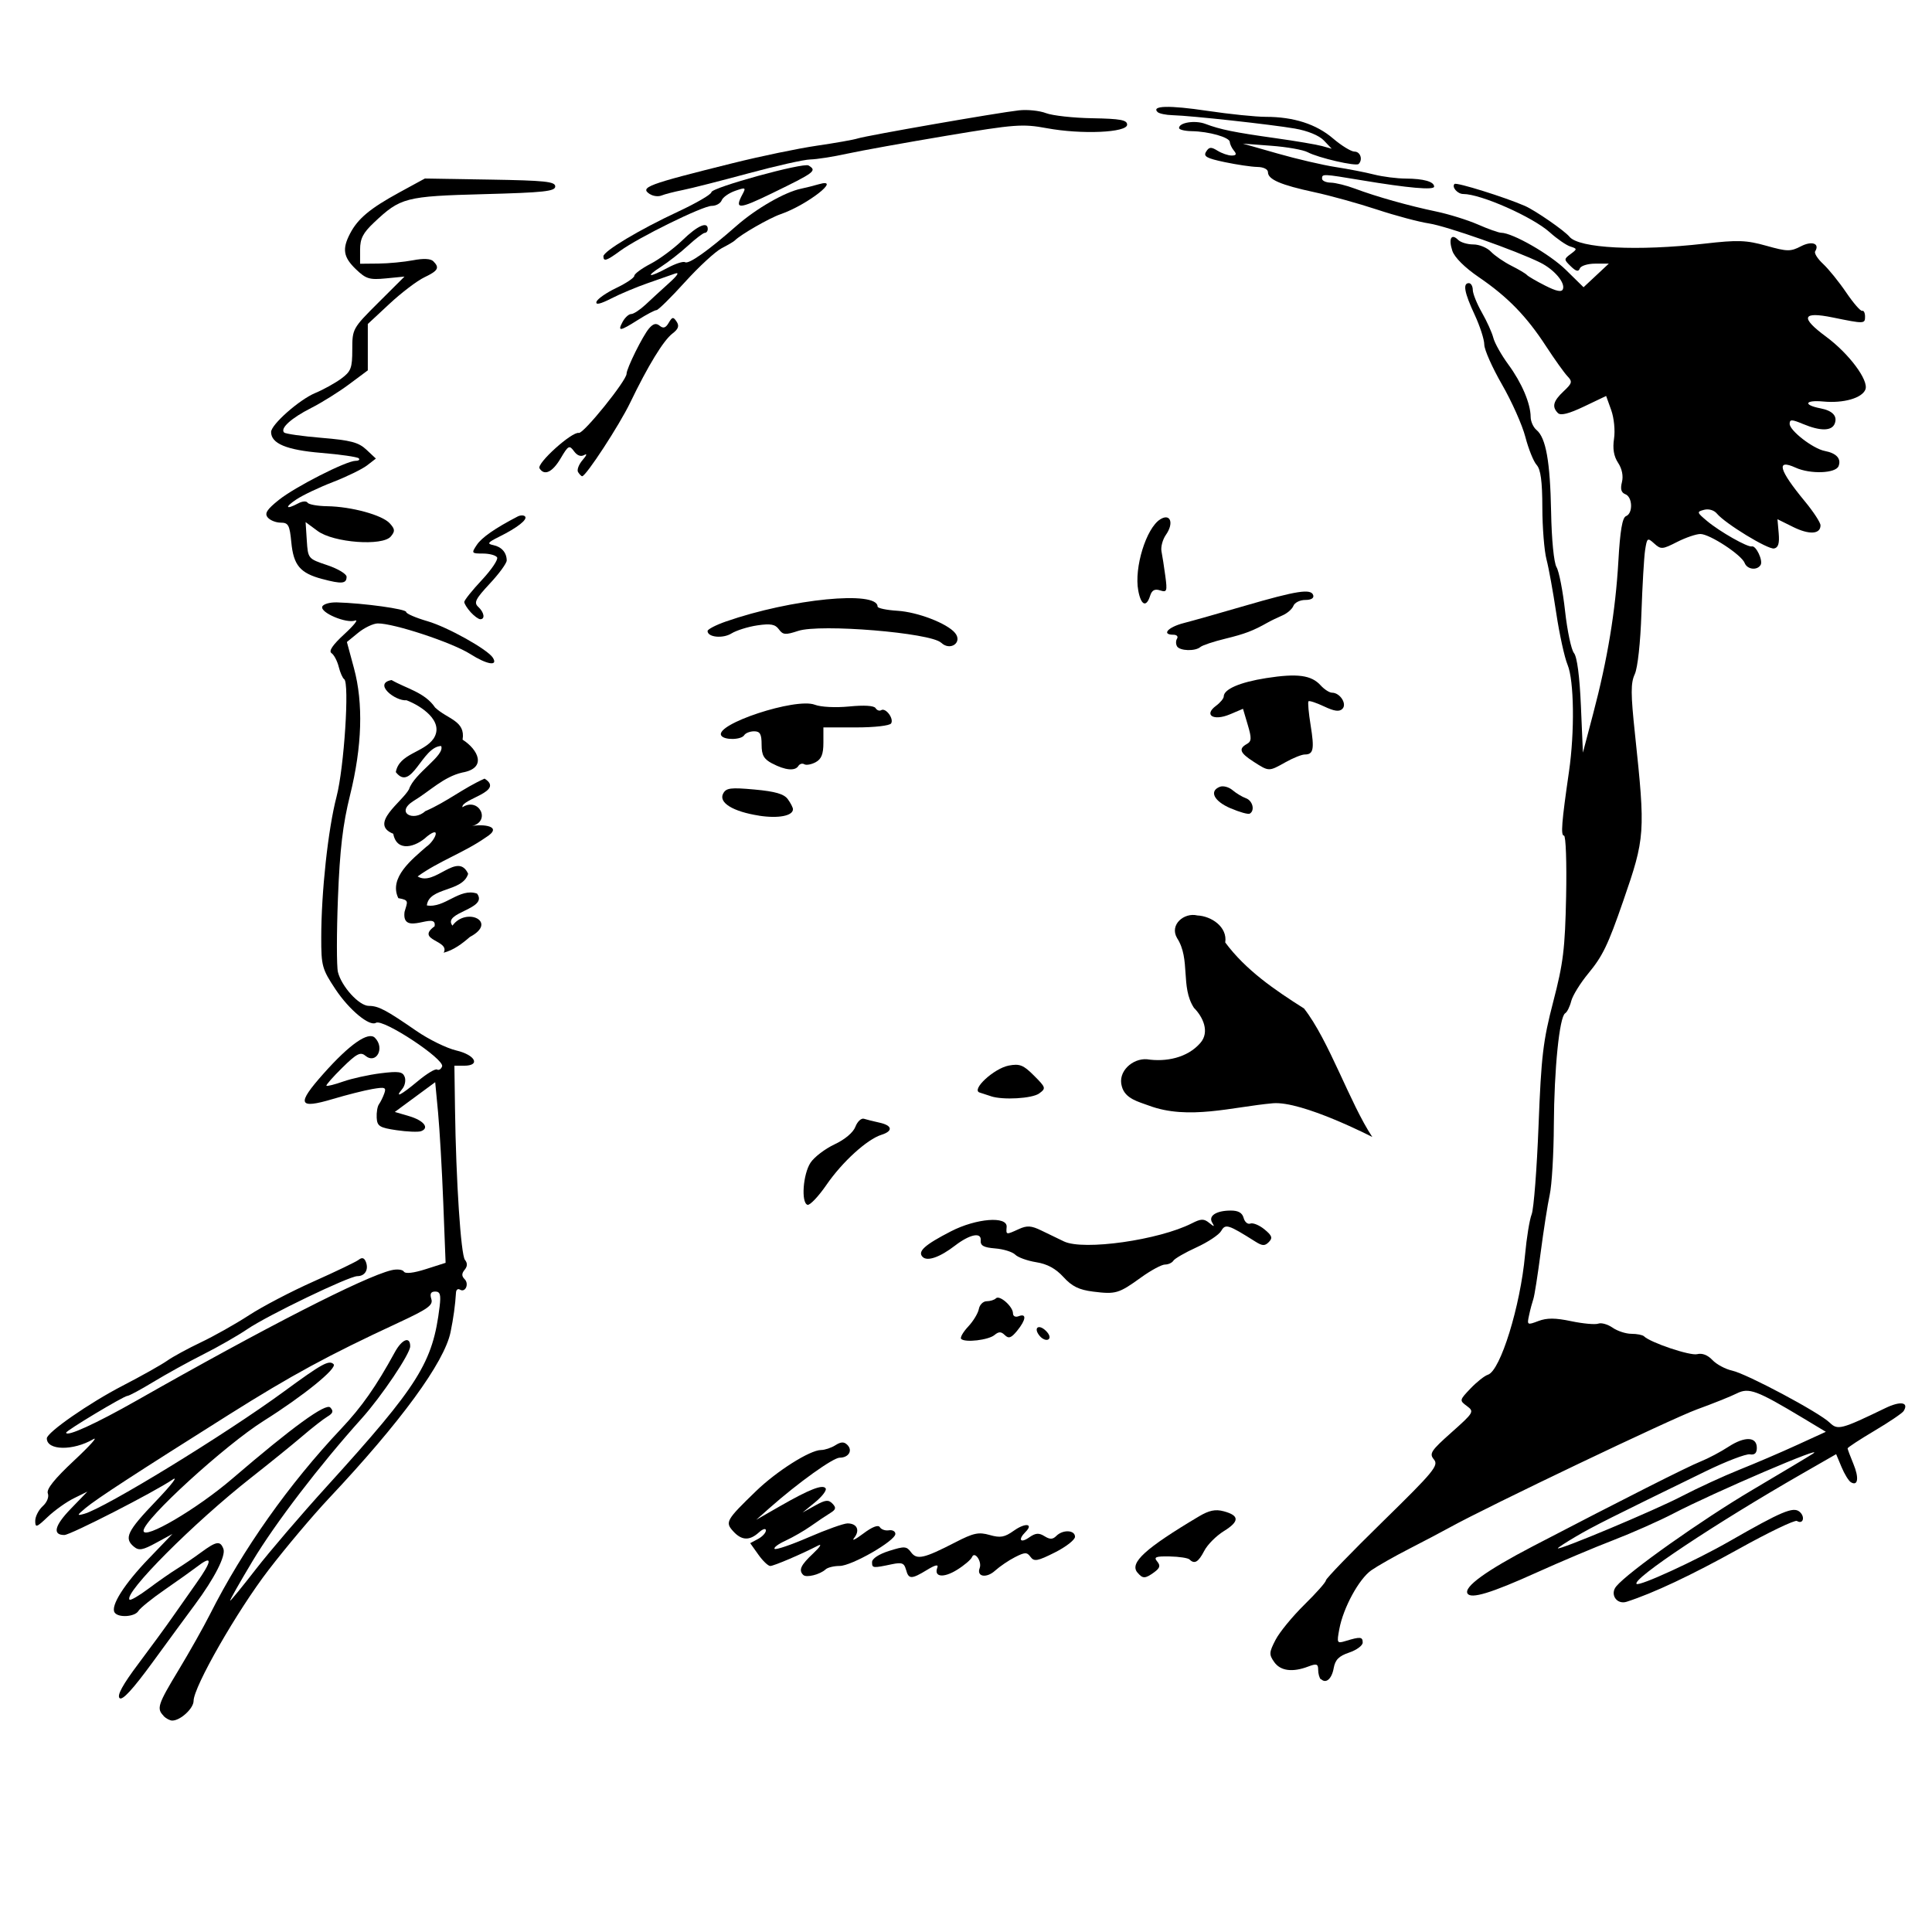 <?xml version="1.0" encoding="UTF-8"?>
<svg width="42.333mm" height="42.333mm" version="1.1" viewBox="0 0 42.333 42.333" xmlns="http://www.w3.org/2000/svg">
<g transform="translate(-86.179 -39.688)" stroke-width=".085">
<path d="m114.75 61.784c-0.634-0.402-1.272-0.835-1.724-1.445 0.051-0.342-0.305-0.578-0.611-0.592-0.289-0.071-0.618 0.203-0.444 0.497 0.3 0.462 0.069 1.068 0.369 1.527 0.195 0.196 0.353 0.527 0.14 0.77-0.284 0.328-0.756 0.42-1.169 0.357-0.314-0.025-0.648 0.268-0.551 0.595 0.072 0.273 0.368 0.336 0.595 0.421 0.865 0.323 1.827 0.027 2.715-0.052 0.639-0.055 2.178 0.739 2.178 0.739-0.492-0.741-0.95-2.12-1.497-2.817z"/>
<path d="m89.765 77.285c-0.159-0.159-0.13-0.248 0.329-1.007 0.237-0.392 0.546-0.941 0.687-1.22 0.719-1.424 1.727-2.849 2.873-4.064 0.451-0.478 0.765-0.925 1.175-1.675 0.158-0.29 0.338-0.359 0.338-0.131 0 0.163-0.629 1.098-1.064 1.582-0.919 1.022-1.892 2.293-2.39 3.123-0.286 0.477-0.507 0.868-0.491 0.868 0.016 0 0.269-0.31 0.563-0.689 0.293-0.379 0.993-1.196 1.556-1.816 2.017-2.222 2.323-2.711 2.471-3.942 0.031-0.259 0.011-0.326-0.097-0.326-0.095 0-0.121 0.048-0.085 0.162 0.043 0.137-0.07 0.218-0.735 0.527-1.525 0.708-2.325 1.142-3.708 2.013-2.023 1.274-2.893 1.84-3.133 2.041-0.193 0.162-0.196 0.173-0.032 0.128 0.455-0.124 3.104-1.746 4.383-2.684 0.828-0.607 0.985-0.694 1.083-0.596 0.088 0.088-0.661 0.695-1.528 1.24-0.854 0.537-2.636 2.166-2.636 2.41 0 0.211 1.172-0.477 1.947-1.143 1.315-1.129 2.047-1.661 2.145-1.558 0.075 0.079 0.061 0.126-0.063 0.2-0.089 0.053-0.34 0.249-0.558 0.436-0.218 0.186-0.717 0.59-1.109 0.898-1.267 0.996-2.806 2.54-2.668 2.677 0.022 0.022 0.21-0.088 0.418-0.244 0.208-0.156 0.487-0.35 0.62-0.432 0.133-0.082 0.37-0.243 0.529-0.36 0.336-0.247 0.419-0.26 0.489-0.078 0.058 0.15-0.197 0.648-0.623 1.221-0.156 0.21-0.572 0.776-0.924 1.259-0.439 0.602-0.668 0.85-0.728 0.791-0.06-0.06 0.069-0.296 0.411-0.751 0.274-0.365 0.612-0.827 0.75-1.026s0.376-0.537 0.527-0.75c0.336-0.474 0.352-0.611 0.042-0.376-0.128 0.097-0.461 0.335-0.741 0.528s-0.538 0.403-0.576 0.465c-0.078 0.132-0.448 0.154-0.523 0.032-0.09-0.145 0.214-0.623 0.748-1.178l0.52-0.541-0.356 0.194c-0.295 0.161-0.378 0.176-0.487 0.086-0.224-0.186-0.15-0.34 0.483-1.001 0.338-0.353 0.5-0.563 0.36-0.468-0.403 0.274-2.235 1.212-2.368 1.212-0.265 0-0.216-0.204 0.135-0.568l0.37-0.383-0.296 0.146c-0.163 0.08-0.42 0.263-0.572 0.407-0.248 0.236-0.275 0.244-0.275 0.088 0-0.095 0.074-0.239 0.164-0.321 0.094-0.085 0.142-0.204 0.112-0.281-0.035-0.092 0.144-0.316 0.577-0.721 0.346-0.323 0.533-0.533 0.417-0.465-0.444 0.258-1.016 0.247-1.016-0.019 0-0.13 0.93-0.776 1.661-1.154 0.414-0.214 0.853-0.461 0.976-0.548 0.123-0.087 0.456-0.268 0.74-0.403s0.757-0.401 1.051-0.592c0.294-0.192 0.933-0.526 1.419-0.742 0.486-0.217 0.932-0.431 0.989-0.476 0.072-0.057 0.121-0.041 0.156 0.05 0.064 0.168-0.021 0.31-0.187 0.31-0.183 0-1.976 0.863-2.414 1.163-0.203 0.138-0.635 0.386-0.961 0.55s-0.819 0.437-1.096 0.605c-0.277 0.168-0.532 0.306-0.569 0.306-0.075 0-1.341 0.759-1.341 0.805 0 0.101 0.649-0.195 1.547-0.705 2.817-1.601 4.983-2.709 5.577-2.853 0.123-0.03 0.247-0.017 0.275 0.029 0.033 0.053 0.211 0.033 0.483-0.054l0.432-0.138-0.051-1.315c-0.028-0.723-0.08-1.614-0.114-1.979l-0.063-0.664-0.885 0.652 0.31 0.091c0.325 0.095 0.457 0.261 0.264 0.331-0.062 0.022-0.303 0.012-0.536-0.022-0.373-0.055-0.425-0.088-0.435-0.274-0.006-0.116 0.016-0.249 0.05-0.295 0.034-0.047 0.087-0.153 0.116-0.236 0.048-0.134 0.017-0.145-0.262-0.097-0.174 0.03-0.561 0.128-0.86 0.217-0.766 0.229-0.808 0.118-0.207-0.557 0.572-0.643 0.98-0.927 1.124-0.783 0.225 0.225 0.029 0.591-0.211 0.392-0.106-0.088-0.19-0.045-0.503 0.263-0.206 0.203-0.363 0.381-0.348 0.396 0.015 0.015 0.181-0.027 0.369-0.093s0.555-0.147 0.817-0.18c0.396-0.049 0.484-0.036 0.528 0.078 0.029 0.076 0.006 0.194-0.052 0.264-0.177 0.213-0.033 0.141 0.34-0.17 0.195-0.163 0.385-0.278 0.422-0.254 0.037 0.023 0.087-0.008 0.11-0.068 0.061-0.158-1.295-1.052-1.45-0.956-0.14 0.087-0.587-0.284-0.887-0.736-0.292-0.441-0.312-0.51-0.311-1.132 1.1e-4 -0.999 0.15-2.377 0.335-3.086 0.166-0.634 0.287-2.502 0.167-2.576-0.033-0.021-0.087-0.142-0.119-0.27-0.032-0.128-0.103-0.263-0.158-0.3-0.067-0.045 0.024-0.18 0.282-0.417 0.21-0.193 0.315-0.326 0.235-0.297-0.192 0.069-0.765-0.172-0.72-0.304 0.019-0.056 0.165-0.099 0.323-0.094 0.586 0.017 1.516 0.145 1.516 0.21 0 0.037 0.211 0.128 0.469 0.203 0.438 0.127 1.32 0.62 1.431 0.8 0.119 0.192-0.13 0.151-0.498-0.083-0.397-0.252-1.679-0.675-2.026-0.669-0.1 0.002-0.292 0.094-0.428 0.205l-0.247 0.202 0.155 0.574c0.208 0.769 0.179 1.713-0.086 2.783-0.159 0.642-0.223 1.183-0.265 2.251-0.03 0.773-0.03 1.504-2.54e-4 1.624 0.08 0.319 0.464 0.74 0.676 0.741 0.212 0.001 0.372 0.085 1.044 0.549 0.27 0.186 0.663 0.379 0.873 0.428 0.418 0.098 0.539 0.334 0.171 0.334h-0.212l0.013 0.931c0.022 1.592 0.129 3.212 0.218 3.323 0.058 0.072 0.056 0.142-0.007 0.218-0.067 0.081-0.067 0.138-8.47e-4 0.204 0.105 0.105 0.017 0.304-0.102 0.23-0.043-0.027-0.082 0.001-0.086 0.062-0.017 0.279-0.056 0.56-0.119 0.868-0.136 0.664-1.094 1.973-2.667 3.645-0.351 0.373-0.944 1.077-1.32 1.566-0.692 0.901-1.644 2.564-1.644 2.871 0 0.165-0.289 0.431-0.468 0.431-0.05 0-0.137-0.046-0.193-0.102z"/>
<path d="m100.42 43.943c-0.229-0.151-0.073-0.21 1.82-0.681 0.605-0.151 1.431-0.322 1.834-0.381 0.403-0.059 0.808-0.13 0.898-0.159 0.204-0.065 3.071-0.565 3.533-0.616 0.186-0.021 0.453 0.007 0.593 0.061 0.14 0.054 0.597 0.105 1.016 0.112 0.615 0.011 0.762 0.038 0.762 0.141 0 0.174-0.995 0.218-1.76 0.077-0.532-0.098-0.694-0.086-2.201 0.166-0.895 0.15-1.875 0.327-2.177 0.393-0.303 0.067-0.665 0.123-0.804 0.126-0.14 0.003-0.749 0.14-1.355 0.304-0.605 0.164-1.253 0.329-1.439 0.366-0.186 0.037-0.396 0.091-0.466 0.12-0.07 0.029-0.184 0.015-0.254-0.031z"/>
<path d="m99.4 45.305c0-0.112 0.791-0.586 1.637-0.98 0.399-0.186 0.728-0.378 0.73-0.426 4e-3 -0.102 2.016-0.655 2.129-0.585 0.188 0.116 0.144 0.149-0.801 0.609-0.734 0.357-0.828 0.359-0.646 0.02 0.079-0.147 0.066-0.153-0.163-0.073-0.136 0.048-0.269 0.141-0.294 0.208-0.026 0.067-0.124 0.121-0.218 0.121-0.198 0-1.607 0.693-2.008 0.987-0.294 0.216-0.365 0.239-0.365 0.12z"/>
<path d="m99.823 46.738c0.05-0.093 0.134-0.169 0.186-0.169 0.053 0 0.194-0.093 0.315-0.206 0.12-0.113 0.352-0.326 0.515-0.473 0.189-0.17 0.235-0.245 0.127-0.206-0.093 0.034-0.363 0.129-0.599 0.21-0.236 0.082-0.593 0.231-0.792 0.333-0.243 0.124-0.35 0.148-0.326 0.073 0.02-0.062 0.215-0.198 0.433-0.302s0.396-0.224 0.396-0.267c0-0.042 0.161-0.161 0.357-0.263 0.197-0.102 0.51-0.335 0.698-0.517 0.33-0.32 0.554-0.419 0.554-0.246 0 0.047-0.029 0.085-0.064 0.085s-0.2 0.126-0.367 0.279c-0.167 0.153-0.434 0.362-0.593 0.464-0.36 0.231-0.267 0.245 0.148 0.022 0.17-0.091 0.341-0.146 0.38-0.122 0.08 0.05 0.51-0.255 1.126-0.797 0.429-0.377 1.055-0.738 1.413-0.813 0.11-0.023 0.286-0.067 0.39-0.098 0.527-0.154-0.252 0.455-0.839 0.657-0.244 0.084-0.876 0.447-1.002 0.576-0.023 0.024-0.153 0.1-0.289 0.17-0.135 0.07-0.497 0.403-0.803 0.741-0.306 0.338-0.586 0.614-0.623 0.614-0.037 0-0.218 0.095-0.402 0.212-0.405 0.256-0.456 0.262-0.339 0.042z"/>
<path d="m99.411 49.066c0.055-0.112 0.01-0.088-0.133 0.068-0.119 0.131-0.216 0.283-0.214 0.339 3e-3 0.11 0.214-0.137 0.347-0.407z"/>
<path d="m98.846 50.034c-0.031-0.05 0.015-0.17 0.101-0.269 0.086-0.098 0.103-0.147 0.038-0.109-0.077 0.045-0.157 0.017-0.229-0.081-0.102-0.139-0.125-0.127-0.292 0.156-0.18 0.305-0.358 0.389-0.463 0.219-0.067-0.108 0.712-0.81 0.861-0.776 0.102 0.023 1.046-1.147 1.046-1.296 0-0.117 0.355-0.833 0.492-0.993 0.092-0.107 0.156-0.123 0.234-0.059 0.078 0.065 0.132 0.048 0.197-0.064 0.078-0.133 0.101-0.136 0.174-0.026 0.062 0.094 0.038 0.162-0.091 0.26-0.197 0.15-0.534 0.701-0.928 1.518-0.238 0.493-0.967 1.609-1.051 1.609-0.018 0-0.058-0.041-0.089-0.09z"/>
<path d="m94.144 51.194c-0.019-0.017-0.264-0.052-0.543-0.078-0.316-0.029-0.428-0.021-0.296 0.022 0.209 0.069 0.908 0.115 0.84 0.056z"/>
<path d="m93.242 52.376c-0.488-0.131-0.631-0.3-0.68-0.806-0.036-0.377-0.065-0.43-0.232-0.43-0.105 0-0.233-0.051-0.285-0.114-0.073-0.088-0.02-0.173 0.242-0.383 0.356-0.286 1.479-0.858 1.685-0.858 0.067 0 0.098-0.025 0.067-0.055-0.03-0.03-0.401-0.084-0.824-0.119-0.757-0.063-1.096-0.204-1.096-0.457 0-0.163 0.616-0.707 0.964-0.853 0.181-0.075 0.438-0.218 0.572-0.316 0.215-0.159 0.243-0.231 0.243-0.638 0-0.453 0.006-0.465 0.572-1.029l0.572-0.57-0.407 0.04c-0.359 0.035-0.436 0.012-0.656-0.199-0.277-0.265-0.307-0.444-0.13-0.783 0.17-0.327 0.438-0.551 1.077-0.9l0.561-0.306 1.429 0.023c1.203 0.02 1.429 0.043 1.429 0.15 0 0.107-0.249 0.134-1.566 0.169-1.718 0.046-1.824 0.074-2.405 0.622-0.241 0.227-0.305 0.351-0.305 0.595v0.308l0.402-0.004c0.221-2e-3 0.562-0.035 0.757-0.072 0.227-0.044 0.387-0.037 0.445 0.021 0.143 0.143 0.107 0.208-0.197 0.353-0.157 0.075-0.5 0.335-0.762 0.579l-0.476 0.443v1.016l-0.411 0.306c-0.226 0.169-0.6 0.402-0.831 0.519-0.436 0.221-0.684 0.446-0.592 0.537 0.029 0.029 0.4 0.082 0.824 0.117 0.635 0.053 0.807 0.098 0.979 0.259l0.208 0.195-0.194 0.15c-0.107 0.082-0.442 0.246-0.744 0.363-0.303 0.117-0.665 0.289-0.804 0.382-0.264 0.175-0.235 0.233 0.043 0.085 0.087-0.047 0.178-0.053 0.203-0.013 0.024 0.039 0.217 0.074 0.429 0.077 0.53 8e-3 1.206 0.193 1.371 0.375 0.116 0.128 0.119 0.173 0.023 0.288-0.18 0.217-1.255 0.137-1.603-0.12l-0.264-0.195 0.026 0.401c0.026 0.4 0.028 0.402 0.449 0.543 0.233 0.078 0.423 0.192 0.423 0.254 0 0.153-0.106 0.163-0.528 0.05z"/>
<path d="m111.12 52.628c-0.094-0.5 0.174-1.369 0.482-1.561 0.223-0.139 0.304 0.082 0.125 0.338-0.073 0.104-0.117 0.268-0.098 0.364 0.019 0.096 0.057 0.34 0.084 0.541 0.045 0.335 0.035 0.362-0.115 0.314-0.118-0.038-0.18-0.004-0.219 0.121-0.083 0.26-0.199 0.208-0.259-0.117z"/>
<path d="m96.492 53.102c-0.077-0.085-0.14-0.186-0.14-0.224 0-0.038 0.173-0.255 0.385-0.481 0.212-0.227 0.362-0.45 0.334-0.496-0.028-0.046-0.168-0.084-0.311-0.084-0.25 0-0.255-7e-3 -0.133-0.19 0.107-0.161 0.4-0.365 0.893-0.621 0.06-0.031 0.134-0.033 0.163-0.003 0.065 0.065-0.168 0.249-0.569 0.447-0.248 0.123-0.269 0.153-0.127 0.182 0.183 0.038 0.293 0.163 0.295 0.336 6.77e-4 0.06-0.166 0.289-0.371 0.508-0.313 0.336-0.353 0.416-0.254 0.508 0.131 0.121 0.157 0.272 0.046 0.272-0.039 0-0.135-0.07-0.212-0.155z"/>
<path d="m106.8 53.771c-0.224-0.218-2.649-0.418-3.132-0.259-0.279 0.092-0.334 0.088-0.423-0.035-0.081-0.111-0.182-0.129-0.473-0.086-0.203 0.03-0.457 0.11-0.564 0.176-0.19 0.119-0.525 0.085-0.525-0.052 0-0.038 0.181-0.132 0.402-0.209 1.43-0.498 3.323-0.684 3.323-0.327 1e-5 0.036 0.196 0.077 0.435 0.092 0.442 0.027 1.087 0.275 1.262 0.485 0.173 0.209-0.106 0.406-0.304 0.214z"/>
<path d="m111.97 53.85c-0.029-0.047-0.029-0.123 0-0.169 0.029-0.047-7e-3 -0.085-0.08-0.085-0.268 0-0.121-0.166 0.228-0.256 0.198-0.051 0.798-0.221 1.333-0.377 1.141-0.332 1.453-0.381 1.502-0.235 0.022 0.066-0.044 0.106-0.174 0.106-0.115 0-0.232 0.058-0.259 0.128-0.027 0.071-0.136 0.166-0.242 0.211-0.106 0.046-0.25 0.115-0.32 0.155-0.325 0.183-0.498 0.249-0.931 0.355-0.256 0.062-0.502 0.144-0.546 0.182-0.112 0.097-0.449 0.087-0.512-0.015z"/>
<path d="m113.65 56.38c-0.303-0.194-0.338-0.285-0.151-0.39 0.104-0.058 0.108-0.125 0.02-0.42l-0.104-0.351-0.289 0.122c-0.359 0.151-0.577 0.015-0.302-0.188 0.093-0.069 0.169-0.161 0.169-0.204 0-0.159 0.352-0.312 0.931-0.403 0.683-0.107 0.989-0.066 1.193 0.16 0.08 0.088 0.192 0.16 0.249 0.16 0.175 0 0.334 0.247 0.227 0.354-0.068 0.068-0.177 0.053-0.401-0.053-0.169-0.08-0.323-0.131-0.342-0.113-0.018 0.018 3e-3 0.256 0.047 0.527 0.085 0.525 0.062 0.639-0.129 0.639-0.066 0-0.255 0.076-0.421 0.169-0.369 0.207-0.36 0.207-0.699-0.01z"/>
<path d="m103.1 56.418c-0.185-0.098-0.233-0.182-0.233-0.414 0-0.232-0.034-0.292-0.164-0.292-0.09 0-0.188 0.038-0.217 0.085-0.065 0.105-0.439 0.112-0.503 0.008-0.153-0.247 1.635-0.836 2.05-0.675 0.132 0.051 0.453 0.067 0.754 0.038 0.326-0.032 0.544-0.019 0.577 0.036 0.03 0.048 0.085 0.069 0.123 0.045 0.099-0.061 0.283 0.185 0.218 0.29-0.031 0.05-0.364 0.088-0.769 0.088h-0.715v0.336c0 0.25-0.044 0.359-0.171 0.427-0.094 0.05-0.206 0.07-0.248 0.044-0.042-0.026-0.101-0.009-0.13 0.038-0.071 0.115-0.289 0.095-0.572-0.055z"/>
<path d="m113.14 57.398c-0.365-0.157-0.472-0.378-0.23-0.471 0.072-0.027 0.195 6e-3 0.275 0.074 0.08 0.068 0.212 0.148 0.293 0.177 0.149 0.053 0.203 0.27 0.085 0.338-0.035 0.02-0.225-0.033-0.423-0.119z"/>
<path d="m102.81 57.56c-0.572-0.089-0.892-0.286-0.785-0.485 0.066-0.123 0.164-0.135 0.69-0.087 0.45 0.041 0.643 0.097 0.726 0.211 0.062 0.085 0.113 0.184 0.113 0.22 0 0.146-0.321 0.207-0.743 0.142z"/>
<path d="m96.267 56.291c0-0.125-0.138-0.077-0.303 0.105-0.159 0.176-0.159 0.176 0.072 0.071 0.127-0.058 0.231-0.137 0.231-0.176z"/>
<path d="m95.899 60.565c0.155-0.275-0.63-0.269-0.198-0.58 0.067-0.353-0.73 0.245-0.658-0.316 0.062-0.223 0.114-0.258-0.136-0.301-0.218-0.449 0.307-0.855 0.612-1.125 0.19-0.127 0.346-0.485 0.018-0.228-0.249 0.236-0.664 0.355-0.741-0.058-0.542-0.216 0.191-0.695 0.344-0.973 0.115-0.354 0.793-0.738 0.706-0.95-0.419 0.01-0.648 1.021-0.994 0.572 0.073-0.41 0.613-0.424 0.828-0.735 0.245-0.38-0.279-0.72-0.593-0.839-0.248 0.023-0.741-0.369-0.328-0.443 0.325 0.187 0.73 0.27 0.953 0.601 0.273 0.259 0.672 0.288 0.603 0.705 0.339 0.215 0.545 0.624-0.005 0.72-0.413 0.094-0.718 0.413-1.073 0.625-0.4 0.254 9.9e-5 0.461 0.264 0.22 0.455-0.193 0.843-0.512 1.296-0.711 0.451 0.283-0.515 0.446-0.486 0.627 0.359-0.232 0.637 0.303 0.21 0.412 0.219-0.047 0.716-0.004 0.297 0.253-0.47 0.329-1.023 0.514-1.488 0.851 0.372 0.231 0.875-0.562 1.107-0.058-0.121 0.405-0.859 0.288-0.905 0.693 0.392 0.067 0.713-0.393 1.1-0.259 0.257 0.343-0.77 0.407-0.539 0.702 0.302-0.419 1.009-0.083 0.382 0.248-0.17 0.148-0.356 0.289-0.578 0.346z"/>
<path d="m107.89 63.707c-0.07-0.023-0.181-0.06-0.246-0.08-0.192-0.061 0.315-0.53 0.64-0.591 0.238-0.045 0.32-0.012 0.552 0.221 0.261 0.261 0.266 0.278 0.113 0.39-0.154 0.112-0.795 0.149-1.059 0.061z"/>
<path d="m104.29 65.647c0.345-0.501 0.888-0.995 1.203-1.094 0.259-0.082 0.24-0.204-0.042-0.266-0.128-0.028-0.282-0.066-0.341-0.085s-0.144 0.06-0.188 0.175c-0.047 0.125-0.231 0.28-0.458 0.386-0.208 0.098-0.444 0.278-0.525 0.401-0.165 0.251-0.21 0.875-0.067 0.923 0.051 0.017 0.24-0.181 0.418-0.44z"/>
<path d="m110.13 67.989c-0.309-0.039-0.462-0.114-0.649-0.319-0.169-0.185-0.355-0.287-0.597-0.325-0.193-0.031-0.4-0.105-0.46-0.166-0.06-0.06-0.258-0.122-0.439-0.136-0.255-0.021-0.327-0.061-0.317-0.178 0.015-0.185-0.24-0.132-0.563 0.116-0.331 0.255-0.606 0.351-0.709 0.249-0.119-0.119 0.041-0.264 0.618-0.561 0.555-0.286 1.241-0.341 1.222-0.097-0.014 0.176-0.015 0.176 0.267 0.047 0.179-0.082 0.273-0.076 0.491 0.03 0.148 0.072 0.373 0.18 0.499 0.241 0.43 0.204 2.081-0.03 2.803-0.398 0.198-0.101 0.262-0.103 0.376-0.011 0.114 0.093 0.126 0.092 0.068-0.004-0.089-0.147 0.087-0.263 0.405-0.264 0.167-8.97e-4 0.254 0.049 0.284 0.162 0.024 0.09 0.09 0.145 0.147 0.123 0.058-0.022 0.197 0.035 0.309 0.127 0.166 0.136 0.184 0.188 0.097 0.277-0.088 0.09-0.142 0.088-0.296-9e-3 -0.598-0.377-0.656-0.395-0.749-0.233-0.048 0.084-0.292 0.246-0.542 0.36-0.25 0.114-0.478 0.246-0.506 0.292-0.029 0.046-0.111 0.084-0.184 0.084-0.072 0-0.308 0.127-0.524 0.283-0.489 0.353-0.553 0.372-1.05 0.31z"/>
<path d="m108.96 68.96c-0.147-0.177-0.024-0.272 0.14-0.108 0.079 0.079 0.099 0.154 0.05 0.185-0.046 0.028-0.131-0.006-0.19-0.077z"/>
<path d="m108.08 68.497c0.029-0.047 0.012-0.085-0.037-0.085s-0.09 0.038-0.09 0.085 0.017 0.085 0.037 0.085 0.061-0.038 0.09-0.085z"/>
<path d="m107.73 68.789c0.029-0.075 0.015-0.109-0.033-0.08-0.046 0.028-0.084 0.088-0.084 0.131 0 0.122 0.061 0.095 0.117-0.052z"/>
<path d="m107.24 69.027c-0.029-0.029 0.04-0.15 0.152-0.27 0.113-0.12 0.218-0.294 0.235-0.387 0.017-0.093 0.094-0.17 0.172-0.17 0.077-5.93e-4 0.169-0.029 0.203-0.064 0.079-0.079 0.373 0.18 0.373 0.329 0 0.064 0.054 0.091 0.127 0.062 0.176-0.067 0.159 0.081-0.036 0.32-0.129 0.158-0.185 0.178-0.269 0.096-0.082-0.081-0.133-0.081-0.228-0.002-0.133 0.11-0.644 0.17-0.729 0.085z"/>
<path d="m111.1 74.143c-0.175-0.211 0.176-0.53 1.347-1.227 0.225-0.134 0.363-0.163 0.545-0.114 0.348 0.093 0.349 0.222 2e-3 0.436-0.166 0.103-0.36 0.297-0.429 0.433-0.128 0.247-0.213 0.296-0.322 0.187-0.032-0.032-0.227-0.062-0.432-0.066-0.309-0.006-0.357 0.013-0.276 0.11 0.075 0.091 0.061 0.143-0.064 0.235-0.2 0.146-0.253 0.147-0.37 0.006z"/>
<path d="m106.03 74.081c-0.038-0.145-0.089-0.164-0.31-0.118-0.418 0.088-0.433 0.087-0.433-0.047 0-0.076 0.15-0.175 0.373-0.245 0.339-0.107 0.383-0.104 0.481 0.029 0.127 0.173 0.281 0.138 0.97-0.217 0.399-0.206 0.511-0.23 0.753-0.161 0.235 0.067 0.326 0.051 0.531-0.095 0.25-0.178 0.438-0.155 0.253 0.03-0.168 0.168-0.112 0.253 0.08 0.119 0.141-0.099 0.214-0.105 0.337-0.028 0.12 0.075 0.181 0.073 0.26-0.006 0.143-0.143 0.409-0.131 0.409 0.019 0 0.067-0.199 0.222-0.442 0.344-0.378 0.19-0.454 0.204-0.532 0.098-0.079-0.108-0.122-0.107-0.342 0.005-0.138 0.07-0.334 0.204-0.436 0.296-0.188 0.171-0.41 0.134-0.337-0.057 0.055-0.144-0.111-0.382-0.168-0.241-0.023 0.056-0.172 0.183-0.331 0.281-0.294 0.182-0.508 0.157-0.429-0.05 0.03-0.077-0.044-0.061-0.227 0.051-0.342 0.208-0.403 0.207-0.459-0.008z"/>
<path d="m104.69 73.5c-0.022-0.022-0.106 0.028-0.187 0.112-0.14 0.146-0.138 0.148 0.041 0.041 0.103-0.062 0.168-0.13 0.146-0.153z"/>
<path d="m103.78 74.199c-0.107-0.107-0.058-0.215 0.218-0.474 0.151-0.142 0.199-0.219 0.106-0.171-0.368 0.19-0.969 0.447-1.048 0.447-0.046 0-0.164-0.112-0.261-0.25l-0.178-0.25 0.172-0.092c0.095-0.051 0.172-0.135 0.172-0.187 0-0.053-0.068-0.034-0.155 0.045-0.205 0.185-0.378 0.177-0.563-0.028-0.18-0.198-0.152-0.246 0.502-0.879 0.456-0.441 1.18-0.898 1.424-0.9 0.082-4.23e-4 0.224-0.047 0.315-0.105 0.124-0.078 0.19-0.079 0.262-0.007 0.123 0.123 0.028 0.28-0.168 0.28-0.145 0-0.912 0.55-1.533 1.099l-0.296 0.262 0.52-0.298c0.649-0.372 0.942-0.486 1.002-0.389 0.025 0.041-0.078 0.177-0.23 0.301l-0.276 0.227 0.274-0.153c0.226-0.126 0.293-0.133 0.381-0.042 0.086 0.09 0.076 0.13-0.052 0.208-0.087 0.053-0.278 0.181-0.423 0.284-0.146 0.103-0.395 0.246-0.553 0.319-0.158 0.072-0.267 0.153-0.24 0.18 0.026 0.026 0.363-0.088 0.748-0.255 0.385-0.167 0.767-0.303 0.849-0.303 0.21 0 0.279 0.151 0.146 0.318-0.062 0.077 0.026 0.036 0.197-0.093 0.198-0.149 0.33-0.201 0.366-0.142 0.031 0.05 0.12 0.081 0.198 0.068 0.078-0.013 0.142 0.023 0.142 0.079 0 0.152-0.957 0.702-1.221 0.702-0.125 0-0.263 0.034-0.307 0.075-0.12 0.112-0.423 0.189-0.489 0.123z"/>
<path d="m113.81 43.125c-0.058-0.023-0.153-0.023-0.212 0s-0.011 0.043 0.106 0.043c0.116 0 0.164-0.019 0.106-0.043z"/>
<path d="m115.12 76.486c-0.032-0.032-0.058-0.127-0.058-0.211 0-0.129-0.034-0.14-0.217-0.071-0.346 0.132-0.61 0.097-0.747-0.099-0.115-0.164-0.112-0.212 0.031-0.487 0.087-0.168 0.371-0.513 0.63-0.768 0.26-0.255 0.472-0.494 0.472-0.533 0-0.039 0.56-0.618 1.244-1.287 1.123-1.099 1.232-1.231 1.124-1.362-0.108-0.13-0.068-0.191 0.386-0.595 0.488-0.434 0.5-0.455 0.337-0.576-0.167-0.123-0.166-0.129 0.078-0.385 0.136-0.143 0.308-0.279 0.382-0.302 0.273-0.087 0.711-1.503 0.813-2.626 0.034-0.373 0.099-0.773 0.145-0.889 0.046-0.116 0.114-0.993 0.151-1.947 0.059-1.523 0.099-1.855 0.322-2.712 0.22-0.845 0.258-1.156 0.282-2.307 0.015-0.732-6e-3 -1.331-0.047-1.331-0.074 8.5e-5 -0.051-0.293 0.109-1.397 0.128-0.877 0.113-2.003-0.03-2.346-0.067-0.161-0.179-0.671-0.248-1.132-0.069-0.462-0.165-0.992-0.214-1.178-0.049-0.186-0.09-0.698-0.091-1.136-1e-3 -0.577-0.036-0.835-0.125-0.934-0.068-0.075-0.179-0.351-0.247-0.613-0.068-0.262-0.299-0.779-0.512-1.149-0.213-0.37-0.388-0.763-0.388-0.875-4.3e-4 -0.112-0.096-0.407-0.212-0.656-0.225-0.483-0.263-0.69-0.126-0.69 0.047 0 0.085 0.067 0.086 0.148 6e-4 0.081 0.09 0.304 0.199 0.495 0.109 0.191 0.222 0.44 0.251 0.555 0.029 0.115 0.177 0.378 0.329 0.585 0.294 0.4 0.487 0.854 0.489 1.149 6.8e-4 0.099 0.058 0.227 0.128 0.285 0.207 0.172 0.299 0.689 0.32 1.794 0.011 0.61 0.061 1.113 0.119 1.212 0.055 0.093 0.139 0.526 0.187 0.961 0.048 0.435 0.136 0.85 0.195 0.921 0.068 0.082 0.124 0.509 0.152 1.156l0.044 1.026 0.223-0.847c0.317-1.199 0.491-2.256 0.554-3.347 0.038-0.672 0.087-0.957 0.168-0.988 0.155-0.06 0.144-0.419-0.015-0.48-0.091-0.035-0.113-0.113-0.075-0.264 0.034-0.135 3e-3 -0.292-0.084-0.424-0.095-0.145-0.122-0.309-0.089-0.529 0.027-0.179 9e-5 -0.454-0.062-0.627l-0.111-0.309-0.484 0.231c-0.334 0.159-0.511 0.204-0.572 0.144-0.137-0.137-0.105-0.262 0.124-0.477 0.189-0.178 0.198-0.212 0.083-0.332-0.07-0.074-0.28-0.368-0.466-0.653-0.429-0.66-0.842-1.084-1.475-1.516-0.308-0.21-0.531-0.432-0.58-0.577-0.088-0.266-0.023-0.39 0.127-0.24 0.055 0.055 0.205 0.1 0.334 0.1s0.302 0.071 0.385 0.159c0.083 0.087 0.285 0.226 0.448 0.308 0.163 0.082 0.315 0.173 0.339 0.201 0.023 0.028 0.202 0.133 0.397 0.232 0.252 0.128 0.366 0.151 0.393 0.079 0.054-0.141-0.191-0.429-0.494-0.58-0.528-0.263-2.056-0.801-2.44-0.859-0.22-0.033-0.733-0.17-1.139-0.304s-1.025-0.306-1.374-0.381c-0.735-0.158-1.016-0.279-1.016-0.437 0-0.066-0.097-0.114-0.233-0.116-0.128-2e-3 -0.451-0.05-0.717-0.106-0.397-0.084-0.47-0.125-0.405-0.229 0.065-0.105 0.109-0.108 0.25-0.021 0.094 0.058 0.233 0.106 0.309 0.106 0.101 0 0.115-0.029 0.051-0.106-0.048-0.058-0.089-0.144-0.091-0.191-4e-3 -0.102-0.457-0.231-0.837-0.237-0.151-0.003-0.275-0.033-0.275-0.069 0-0.121 0.351-0.176 0.578-0.09 0.327 0.124 0.634 0.186 1.539 0.313 0.442 0.062 0.9 0.14 1.016 0.172l0.212 0.059-0.172-0.181c-0.105-0.11-0.354-0.212-0.635-0.261-0.513-0.089-2.259-0.281-2.679-0.293-0.148-0.004-0.296-0.035-0.33-0.069-0.141-0.141 0.254-0.151 1.086-0.027 0.489 0.073 1.067 0.132 1.285 0.132 0.611 0 1.106 0.159 1.474 0.474 0.185 0.158 0.397 0.288 0.471 0.288 0.128 0 0.186 0.175 0.09 0.271-0.057 0.057-0.885-0.134-1.117-0.258-0.097-0.052-0.457-0.116-0.799-0.141l-0.622-0.047 0.762 0.217c0.419 0.12 0.991 0.253 1.27 0.296 0.279 0.043 0.66 0.117 0.847 0.165 0.186 0.047 0.497 0.087 0.692 0.088 0.391 0.002 0.621 0.067 0.621 0.176 0 0.081-0.562 0.032-1.599-0.141-0.846-0.141-0.857-0.141-0.857-0.034 0 0.047 0.086 0.086 0.191 0.088 0.105 2e-3 0.343 0.061 0.529 0.131 0.472 0.177 1.179 0.376 1.778 0.501 0.279 0.058 0.692 0.187 0.917 0.285 0.225 0.099 0.454 0.18 0.508 0.181 0.253 0.002 1.069 0.47 1.419 0.813l0.388 0.381 0.553-0.517h-0.298c-0.164 0-0.316 0.048-0.337 0.106-0.029 0.077-0.083 0.064-0.198-0.048-0.153-0.148-0.153-0.157-4e-3 -0.268 0.148-0.11 0.148-0.116-7e-3 -0.166-0.089-0.028-0.291-0.168-0.45-0.311-0.376-0.338-1.509-0.839-1.895-0.839-0.126 0-0.258-0.153-0.191-0.22 0.042-0.042 1.11 0.292 1.544 0.482 0.227 0.1 0.865 0.541 0.974 0.674 0.207 0.254 1.488 0.32 2.958 0.152 0.735-0.084 0.915-0.077 1.355 0.046 0.46 0.129 0.531 0.13 0.759 0.012 0.241-0.125 0.418-0.062 0.312 0.111-0.025 0.04 0.054 0.164 0.174 0.275 0.12 0.112 0.348 0.393 0.506 0.626 0.158 0.233 0.315 0.414 0.35 0.402 0.035-0.012 0.063 0.046 0.063 0.127 0 0.159-0.016 0.16-0.71 0.018-0.67-0.137-0.716-0.001-0.144 0.421 0.503 0.372 0.939 0.957 0.862 1.157-0.073 0.189-0.479 0.306-0.923 0.264-0.406-0.038-0.45 0.075-0.059 0.15 0.262 0.051 0.373 0.169 0.31 0.333-0.064 0.166-0.313 0.169-0.694 0.01-0.249-0.104-0.294-0.105-0.294-0.004 0 0.149 0.511 0.544 0.768 0.594 0.257 0.049 0.367 0.169 0.304 0.332-0.062 0.161-0.62 0.181-0.942 0.034-0.435-0.198-0.368 0.047 0.202 0.737 0.189 0.229 0.344 0.466 0.344 0.527 0 0.196-0.246 0.211-0.598 0.037l-0.345-0.171 0.027 0.308c0.019 0.222-9e-3 0.315-0.101 0.333-0.134 0.027-1.071-0.545-1.254-0.765-0.061-0.074-0.18-0.109-0.28-0.082-0.165 0.043-0.161 0.056 0.067 0.247 0.277 0.232 0.889 0.579 0.979 0.555 0.092-0.025 0.251 0.312 0.192 0.407-0.078 0.126-0.294 0.099-0.349-0.044-0.068-0.178-0.766-0.635-0.97-0.635-0.093 0-0.323 0.079-0.512 0.175-0.321 0.164-0.353 0.166-0.499 0.034-0.148-0.134-0.158-0.127-0.2 0.142-0.024 0.156-0.06 0.779-0.081 1.384-0.021 0.643-0.082 1.199-0.146 1.337-0.09 0.194-0.089 0.43 5e-3 1.312 0.23 2.169 0.223 2.268-0.258 3.658-0.336 0.971-0.45 1.206-0.77 1.593-0.172 0.209-0.338 0.478-0.369 0.599-0.03 0.121-0.09 0.242-0.133 0.268-0.126 0.078-0.241 1.218-0.248 2.451-3e-3 0.629-0.044 1.314-0.09 1.524s-0.135 0.781-0.199 1.27-0.135 0.946-0.16 1.016c-0.024 0.07-0.067 0.228-0.093 0.352-0.048 0.219-0.042 0.223 0.203 0.13 0.188-0.071 0.372-0.07 0.722 0.004 0.259 0.054 0.525 0.078 0.591 0.053 0.066-0.025 0.206 0.014 0.312 0.088 0.106 0.074 0.292 0.135 0.413 0.135 0.122 0 0.246 0.025 0.276 0.054 0.138 0.138 1.012 0.432 1.166 0.392 0.108-0.028 0.231 0.019 0.333 0.128 0.089 0.095 0.284 0.2 0.434 0.233 0.322 0.071 1.907 0.916 2.137 1.14 0.174 0.169 0.249 0.15 1.219-0.319 0.332-0.161 0.521-0.13 0.401 0.064-0.028 0.046-0.316 0.241-0.64 0.433-0.324 0.192-0.588 0.366-0.588 0.385 0 0.019 0.057 0.172 0.126 0.338 0.129 0.308 0.102 0.5-0.056 0.403-0.048-0.03-0.14-0.18-0.204-0.334l-0.117-0.28-0.742 0.426c-1.909 1.095-3.736 2.311-3.631 2.417 0.058 0.058 1.291-0.507 2.042-0.938 1.138-0.652 1.39-0.758 1.528-0.644 0.13 0.108 0.081 0.287-0.056 0.203-0.045-0.028-0.624 0.25-1.285 0.618-1.028 0.571-1.859 0.963-2.446 1.152-0.217 0.07-0.374-0.163-0.228-0.338 0.263-0.317 1.872-1.456 2.987-2.115 0.656-0.388 1.25-0.743 1.32-0.79 0.346-0.23-2.179 0.852-3.056 1.31-0.307 0.16-0.898 0.422-1.312 0.582-0.415 0.159-1.173 0.48-1.685 0.711-0.993 0.449-1.436 0.584-1.513 0.46-0.088-0.143 0.409-0.503 1.428-1.034 2.013-1.048 3.392-1.745 3.683-1.861 0.163-0.065 0.437-0.21 0.608-0.322 0.357-0.232 0.62-0.222 0.62 0.025 0 0.116-0.048 0.16-0.153 0.142-0.084-0.014-0.523 0.154-0.974 0.374-2.078 1.013-2.455 1.202-2.831 1.423-0.221 0.13-0.402 0.247-0.402 0.261 0 0.059 2.127-0.833 2.709-1.137 0.349-0.182 0.921-0.445 1.27-0.585 0.349-0.139 0.918-0.383 1.264-0.542l0.629-0.288-0.502-0.302c-1.012-0.608-1.183-0.672-1.449-0.539-0.131 0.066-0.524 0.223-0.873 0.35-0.551 0.2-4.583 2.126-5.419 2.588-0.163 0.09-0.563 0.301-0.889 0.468-0.326 0.167-0.698 0.379-0.828 0.47-0.271 0.192-0.613 0.819-0.7 1.287-0.058 0.31-0.053 0.32 0.141 0.261 0.319-0.097 0.371-0.092 0.371 0.035 0 0.066-0.133 0.164-0.296 0.219-0.225 0.076-0.306 0.157-0.339 0.339-0.042 0.24-0.171 0.351-0.28 0.241z"/>
</g>
</svg>
